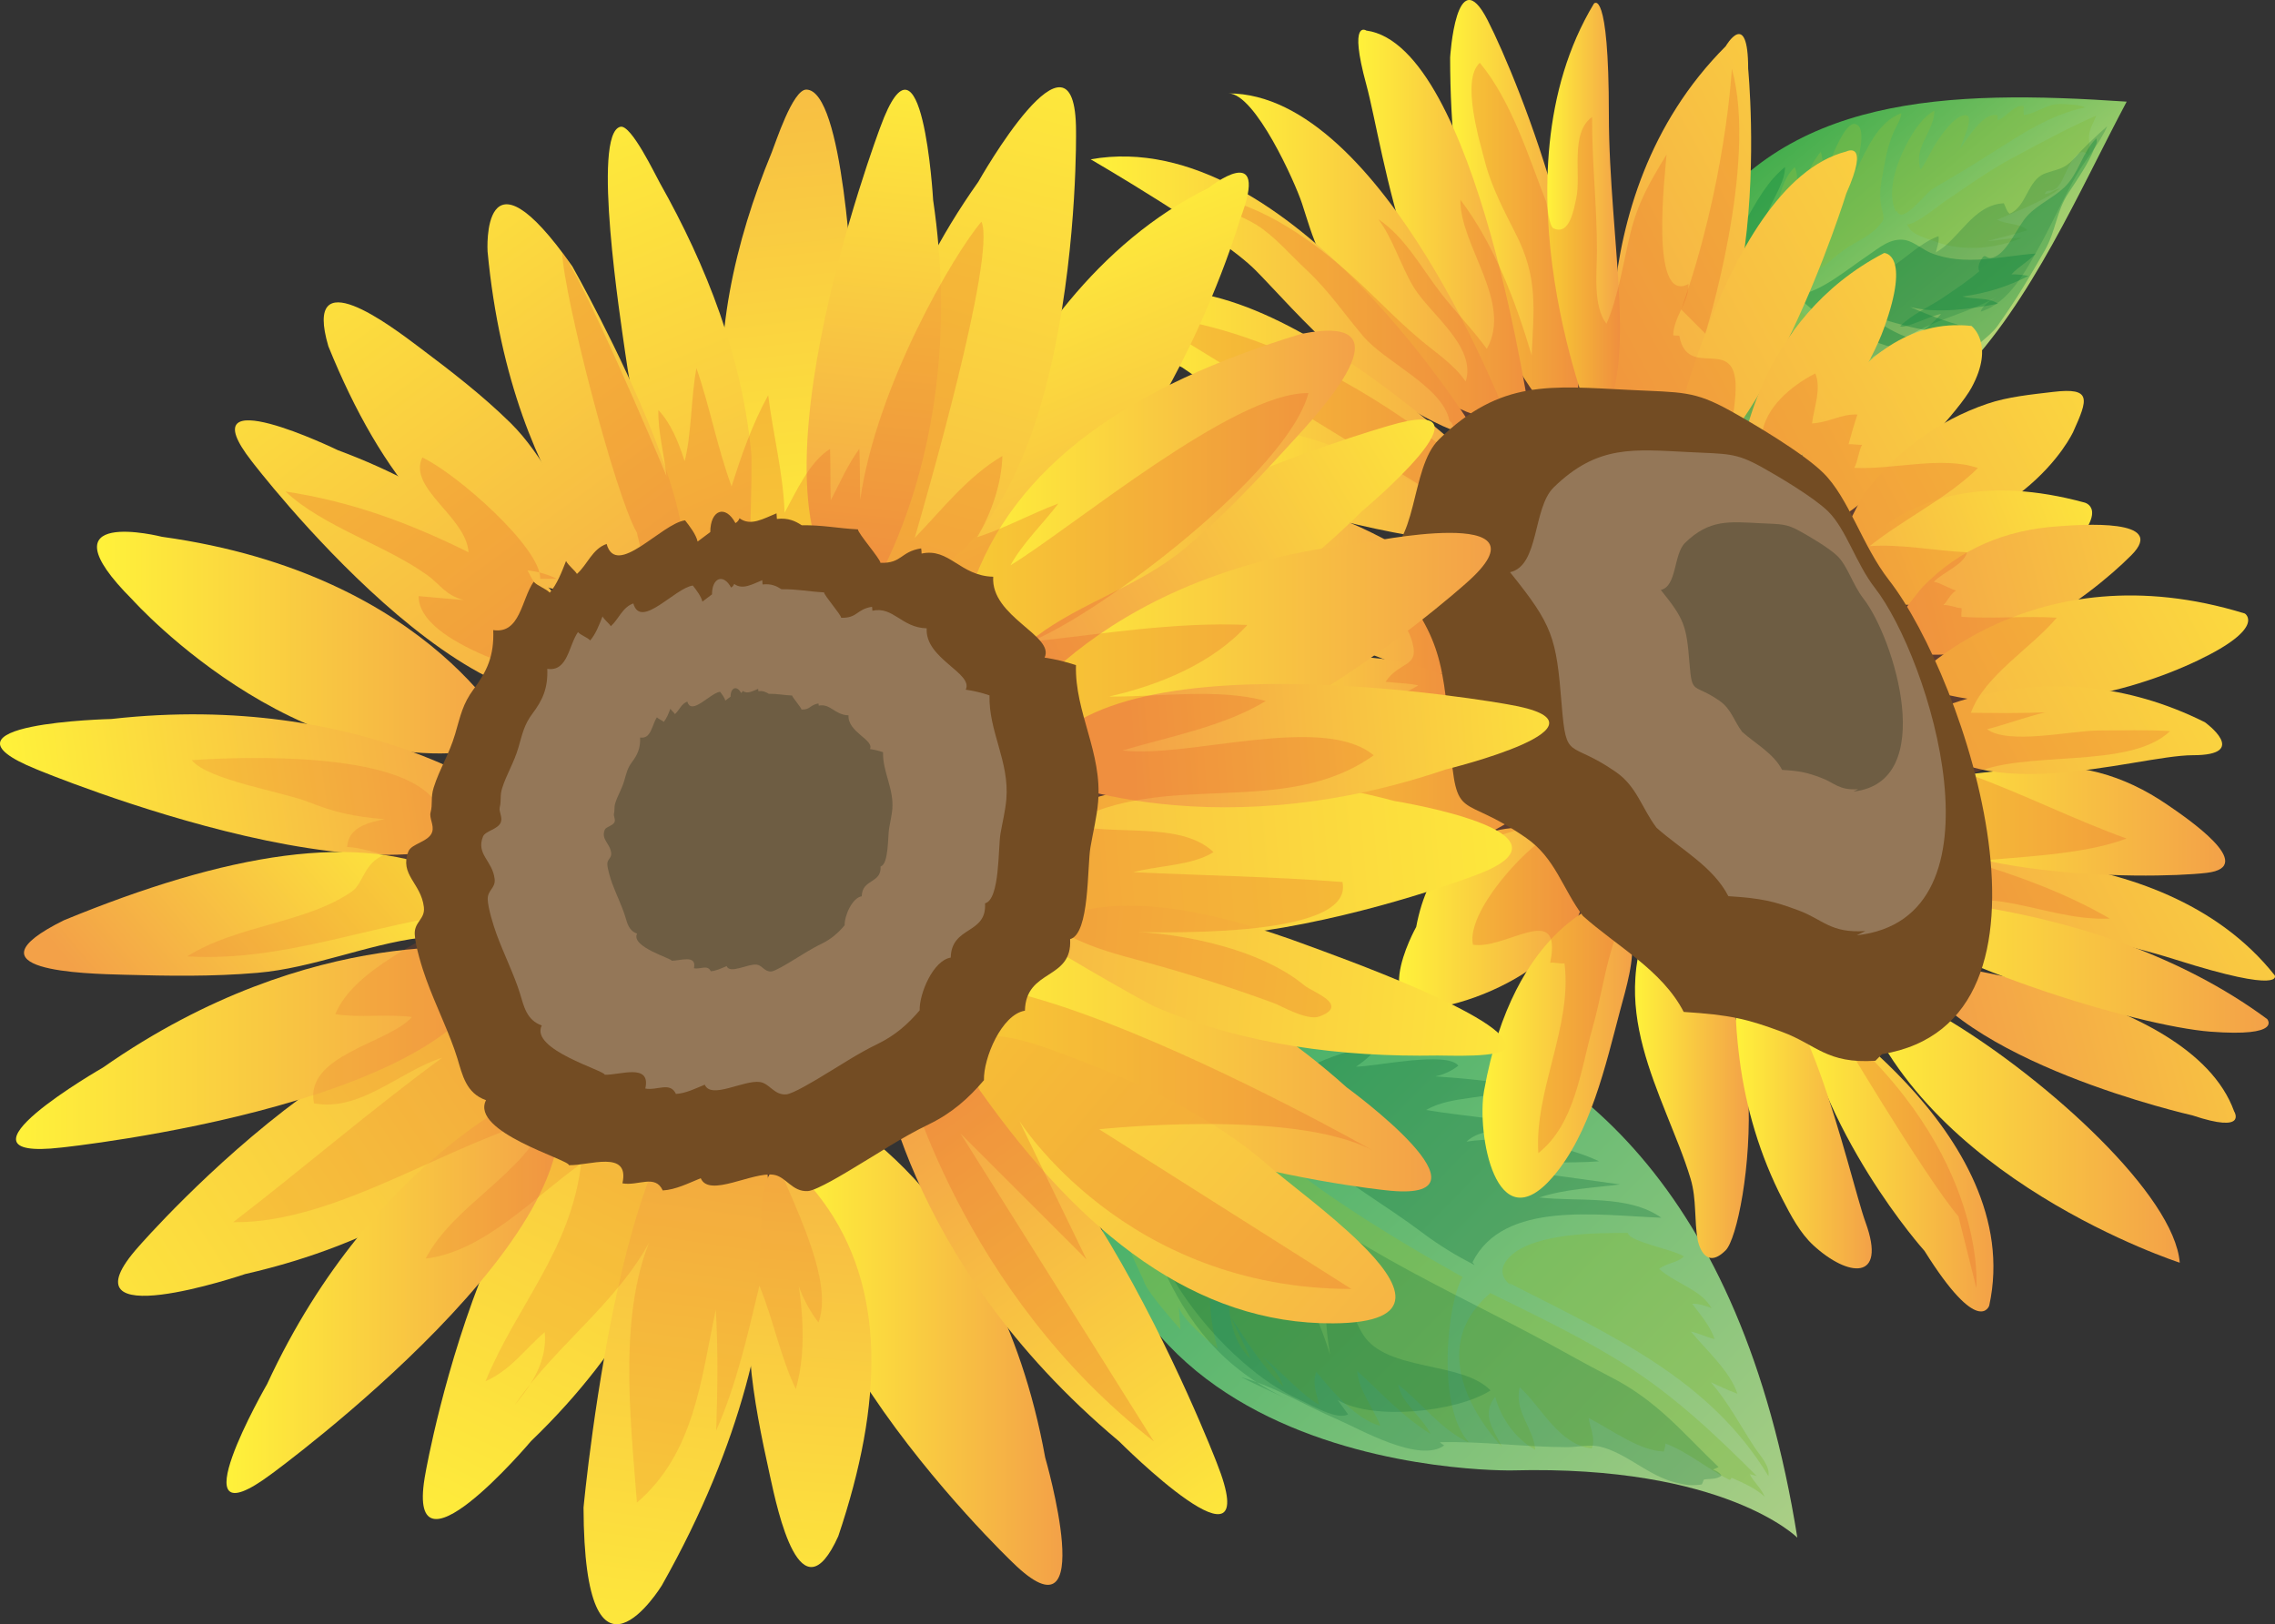 <!-- Generator: Adobe Illustrator 21.1.0, SVG Export Plug-In  -->
<svg version="1.1"
	 xmlns="http://www.w3.org/2000/svg" xmlns:xlink="http://www.w3.org/1999/xlink" xmlns:a="http://ns.adobe.com/AdobeSVGViewerExtensions/3.0/"
	 x="0px" y="0px" width="92.126px" height="65.788px" viewBox="0 0 92.126 65.788"
	 style="enable-background:new 0 0 92.126 65.788;" xml:space="preserve">
<rect x="0" y="0" width="92.126" height="65.788" fill="#333333" stroke="none"/>
<style type="text/css">
	.st0{fill:url(#SVGID_1_);}
	.st1{opacity:0.43;fill:#86BC43;}
	.st2{opacity:0.28;fill:#006536;}
	.st3{opacity:0.23;fill:#006536;}
	.st4{fill:url(#SVGID_2_);}
	.st5{opacity:0.43;fill:#148B43;}
	.st6{opacity:0.4;fill:#148B43;}
	.st7{fill:url(#SVGID_3_);}
	.st8{fill:url(#SVGID_4_);}
	.st9{fill:url(#SVGID_5_);}
	.st10{fill:url(#SVGID_6_);}
	.st11{fill:url(#SVGID_7_);}
	.st12{fill:url(#SVGID_8_);}
	.st13{fill:url(#SVGID_9_);}
	.st14{fill:url(#SVGID_10_);}
	.st15{fill:url(#SVGID_11_);}
	.st16{fill:url(#SVGID_12_);}
	.st17{fill:url(#SVGID_13_);}
	.st18{fill:url(#SVGID_14_);}
	.st19{fill:url(#SVGID_15_);}
	.st20{fill:url(#SVGID_16_);}
	.st21{fill:url(#SVGID_17_);}
	.st22{fill:url(#SVGID_18_);}
	.st23{fill:url(#SVGID_19_);}
	.st24{fill:url(#SVGID_20_);}
	.st25{fill:url(#SVGID_21_);}
	.st26{fill:url(#SVGID_22_);}
	.st27{fill:url(#SVGID_23_);}
	.st28{fill:url(#SVGID_24_);}
	.st29{fill:url(#SVGID_25_);}
	.st30{fill:url(#SVGID_26_);}
	.st31{fill:url(#SVGID_27_);}
	.st32{fill:url(#SVGID_28_);}
	.st33{fill:url(#SVGID_29_);}
	.st34{fill:url(#SVGID_30_);}
	.st35{fill:url(#SVGID_31_);}
	.st36{fill:url(#SVGID_32_);}
	.st37{opacity:0.25;fill:#E45827;}
	.st38{fill:#734C23;}
	.st39{opacity:0.24;fill:#FFFFFF;}
	.st40{opacity:0.51;fill:#4A4530;}
	.st41{fill:url(#SVGID_33_);}
	.st42{fill:url(#SVGID_34_);}
	.st43{fill:url(#SVGID_35_);}
	.st44{fill:url(#SVGID_36_);}
	.st45{fill:url(#SVGID_37_);}
	.st46{fill:url(#SVGID_38_);}
	.st47{fill:url(#SVGID_39_);}
	.st48{fill:url(#SVGID_40_);}
	.st49{fill:url(#SVGID_41_);}
	.st50{fill:url(#SVGID_42_);}
	.st51{fill:url(#SVGID_43_);}
	.st52{fill:url(#SVGID_44_);}
	.st53{fill:url(#SVGID_45_);}
	.st54{fill:url(#SVGID_46_);}
	.st55{fill:url(#SVGID_47_);}
	.st56{fill:url(#SVGID_48_);}
	.st57{fill:url(#SVGID_49_);}
	.st58{fill:url(#SVGID_50_);}
	.st59{fill:url(#SVGID_51_);}
	.st60{fill:url(#SVGID_52_);}
	.st61{fill:url(#SVGID_53_);}
	.st62{fill:url(#SVGID_54_);}
	.st63{fill:url(#SVGID_55_);}
	.st64{fill:url(#SVGID_56_);}
	.st65{fill:url(#SVGID_57_);}
	.st66{fill:url(#SVGID_58_);}
	.st67{fill:url(#SVGID_59_);}
	.st68{opacity:0.17;fill:#E45827;}
	.st69{fill:url(#SVGID_60_);}
	.st70{fill:url(#SVGID_61_);}
	.st71{fill:url(#SVGID_62_);}
	.st72{fill:url(#SVGID_63_);}
	.st73{fill:url(#SVGID_64_);}
	.st74{fill:url(#SVGID_65_);}
	.st75{fill:url(#SVGID_66_);}
	.st76{fill:url(#SVGID_67_);}
	.st77{fill:url(#SVGID_68_);}
	.st78{fill:url(#SVGID_69_);}
	.st79{fill:url(#SVGID_70_);}
	.st80{fill:url(#SVGID_71_);}
	.st81{fill:url(#SVGID_72_);}
	.st82{fill:url(#SVGID_73_);}
	.st83{fill:url(#SVGID_74_);}
	.st84{fill:url(#SVGID_75_);}
	.st85{fill:url(#SVGID_76_);}
	.st86{fill:url(#SVGID_77_);}
	.st87{fill:url(#SVGID_78_);}
	.st88{fill:url(#SVGID_79_);}
	.st89{fill:url(#SVGID_80_);}
	.st90{fill:url(#SVGID_81_);}
	.st91{fill:url(#SVGID_82_);}
	.st92{fill:url(#SVGID_83_);}
	.st93{fill:url(#SVGID_84_);}
	.st94{fill:url(#SVGID_85_);}
	.st95{fill:url(#SVGID_86_);}
	.st96{fill:url(#SVGID_87_);}
	.st97{fill:url(#SVGID_88_);}
	.st98{fill:url(#SVGID_89_);}
	.st99{fill:url(#SVGID_90_);}
	.st100{fill:url(#SVGID_91_);}
	.st101{fill:url(#SVGID_92_);}
	.st102{fill:url(#SVGID_93_);}
	.st103{fill:url(#SVGID_94_);}
	.st104{fill:url(#SVGID_95_);}
	.st105{fill:url(#SVGID_96_);}
	.st106{fill:url(#SVGID_97_);}
	.st107{fill:url(#SVGID_98_);}
	.st108{fill:url(#SVGID_99_);}
	.st109{fill:url(#SVGID_100_);}
	.st110{fill:url(#SVGID_101_);}
	.st111{fill:url(#SVGID_102_);}
	.st112{fill:url(#SVGID_103_);}
	.st113{fill:url(#SVGID_104_);}
	.st114{fill:url(#SVGID_105_);}
	.st115{fill:url(#SVGID_106_);}
	.st116{fill:url(#SVGID_107_);}
	.st117{fill:url(#SVGID_108_);}
	.st118{fill:url(#SVGID_109_);}
	.st119{fill:url(#SVGID_110_);}
	.st120{fill:url(#SVGID_111_);}
	.st121{fill:url(#SVGID_112_);}
	.st122{fill:url(#SVGID_113_);}
	.st123{fill:url(#SVGID_114_);}
	.st124{fill:url(#SVGID_115_);}
	.st125{fill:url(#SVGID_116_);}
	.st126{fill:url(#SVGID_117_);}
	.st127{fill:url(#SVGID_118_);}
</style>
<defs>
</defs>
<g>
	<g>
		
			<linearGradient id="SVGID_1_" gradientUnits="userSpaceOnUse" x1="-4103.654" y1="-1017.168" x2="-4064.157" y2="-1024.691" gradientTransform="matrix(-0.961 -0.497 -0.574 0.868 -4450.947 -1091.031)">
			<stop  offset="0" style="stop-color:#BDD48B"/>
			<stop  offset="0.59" style="stop-color:#66BA72"/>
			<stop  offset="0.929" style="stop-color:#39AC65"/>
		</linearGradient>
		<path class="st0" d="M44.597,40.963c0,0,23.616-7.344,28.186,21.318c0,0-2.939-2.952-11.545-2.724
			C61.238,59.557,40.484,59.968,44.597,40.963z"/>
		<path class="st1" d="M71.136,59.782c-1.615-1.617-3.29-3.21-5.276-4.475c-1.755-1.113-3.633-2.01-5.511-2.933
			c-2.241,1.907-1.119,4.475,0.484,6.246c-0.333-0.697-0.876-1.308-0.282-2.049c0.198,0.817,0.81,1.712,1.62,2.151
			c-0.062-0.872-0.876-1.574-0.629-2.531c0.859,0.763,1.568,2.322,2.916,2.478c0.164-0.407-0.065-0.833-0.125-1.231
			c0.903,0.444,2.014,1.32,3.047,1.353c0.01-0.122,0.073-0.196,0.056-0.326c0.963,0.362,1.709,1.047,2.617,1.48
			c0.03-0.026,0.051-0.056,0.068-0.091c0.468,0.211,0.982,0.429,1.34,0.771c-0.139-0.352-0.438-0.586-0.604-0.914"/>
		<path class="st1" d="M59.162,51.835"/>
		<path class="st1" d="M50.81,45.686c0.15,0.78-0.431,1.929-0.553,2.72c-0.279,1.848-1.19,5.136,0.385,6.64
			c-0.225-0.567-0.532-1.104-0.78-1.665c0.617,0.943,1.271,1.992,2.106,2.783c-0.13-0.445-0.508-0.864-0.845-1.216
			c0.794,0.613,1.435,1.422,2.295,1.955c-0.103-0.453-0.294-0.889-0.113-1.343c0.607,0.746,1.595,1.929,2.587,2.192
			c-0.28-0.749-0.875-1.427-0.935-2.227c0.964,0.878,1.834,1.849,2.976,2.558c-0.322-0.674-1.213-1.291-1.31-1.999
			c0.982,0.765,1.691,1.798,2.874,2.355c-1.367-1.455-0.873-5.788-0.263-6.714C59.233,51.726,51.746,47.629,50.81,45.686z"/>
		<path class="st1" d="M50.429,45.343c0,0-2.273,5.4-1.12,9.284c0,0-1.591-1.263-1.58-1.767l0.075,0.988
			c0,0-1.351-1.501-1.475-1.932c-0.122-0.427-3.252-5.846-1.375-10.646L50.429,45.343z"/>
		<path class="st1" d="M61.098,51.96c4.192,2.146,8.131,3.884,10.514,7.829c0.073-0.425-0.353-0.843-0.575-1.188
			c-0.569-0.872-1.063-1.817-1.756-2.614c0.354,0.163,0.707,0.326,1.075,0.463c-0.291-0.901-1.25-1.754-1.881-2.514
			c0.313,0.055,0.637,0.236,0.955,0.3c-0.17-0.529-0.583-0.997-0.904-1.429c0.242-0.011,0.529,0.079,0.782,0.178
			c-0.415-0.752-1.478-1.005-2.117-1.589c0.271-0.237,0.753-0.245,0.996-0.507c-0.449-0.291-2.249-0.606-2.261-0.949
			c-1.252-0.01-3.817,0.001-4.779,0.954c-0.452,0.45-0.387,0.872,0.096,1.214"/>
		<path class="st2" d="M59.629,51.126c1.254-2.524,5.119-1.894,7.646-1.804c-1.334-0.95-3.386-0.639-4.94-0.82
			c0.994-0.338,2.216-0.393,3.267-0.528c-1.539-0.21-3.086-0.45-4.639-0.596c1.216-0.395,2.536-0.24,3.795-0.341
			c-1.479-0.692-3.709-1.057-5.372-0.797c0.801-0.729,1.933-0.242,2.828-0.574c-1.428-0.38-2.994-0.456-4.464-0.708
			c1.055-0.619,2.562-0.383,3.658-0.954c-1.061-0.245-2.191-0.326-3.282-0.408c0.342-0.072,0.662-0.221,0.931-0.433
			c-0.473-0.602-3.341,0.035-4.147,0.041c0.364-0.242,0.706-0.536,0.929-0.899c-1.36,0.266-3.829,0.877-4.126,2.46
			c-0.132,0.693,0.877,1.511,1.391,1.949c1.371,1.17,3.062,2.132,4.52,3.233c0.658,0.495,1.341,0.909,2.089,1.295"/>
		<path class="st1" d="M56.714,41.583c-1.987-0.832-4.022-1.028-6.128-1.057c-1.453-0.019-3.566,0.051-4.79,0.81
			c1.308,1.316,3.886,2.065,4.821,3.586c0.37-1.523,1.289-2.473,2.978-2.777c0.092-0.017,0.283-0.156,0.236-0.147
			c0.677-0.113,1.325,0.079,2.004,0.077c0.514,0,1.308-0.217,1.664-0.451"/>
		<path class="st3" d="M69.594,59.423c-1.449-1.386-2.486-2.693-4.385-3.658c-1.07-0.547-2.094-1.142-3.151-1.702
			c-2.204-1.165-4.462-2.244-6.599-3.503c-2.468-1.452-4.72-3.351-6.61-5.378c-0.899-0.962-1.787-2.106-2.853-2.916
			c-0.044,0.126-0.194,0.235-0.235,0.369c-0.299-0.181-0.522-0.493-0.801-0.634c-0.016,1.078,0.224,2.182,0.438,3.237
			c0.405,1.988,0.788,4.059,1.616,5.939c1.064,2.417,2.512,4.27,5.127,5.498c-0.628-0.297-1.258-0.583-1.879-0.893
			c1.364,0.376,2.62,1.163,3.899,1.711c0.879,0.377,3.316,1.792,4.321,1.053c-0.039-0.034-0.15-0.094-0.174-0.131
			c1.732-0.045,3.426,0.2,5.153,0.2c0.41,0,0.92-0.117,1.319-0.024c1.07,0.247,1.952,1.179,3.07,1.456
			c0.454,0.112,0.635,0.133,1.041,0.085c0.063-0.006,0.073-0.198,0.125-0.207c0.219-0.04,0.501,0.009,0.696-0.156
			c-0.075-0.124-0.198-0.19-0.344-0.247"/>
		<path class="st3" d="M54.168,56.702c1.4,0.858,4.851,0.487,6.192-0.386c-1.162-1.198-4.201-0.746-5.162-2.258
			c-0.485-0.766-0.675-1.894-1.118-2.732c-0.572,0.917-0.384,2.536-0.22,3.539c-0.552-1.789-1.455-3.456-2.389-5.103
			c-0.446,0.48-0.698,1.197-0.969,1.786c-0.702-1.9-2.317-3.657-3.453-5.369c0.052,0.602,0.195,1.177,0.122,1.788
			c-0.071-0.662-0.181-1.338-0.419-1.967c-0.466,0.575-0.337,1.344-0.271,1.993c0.156,1.478,0.445,2.918,1.272,4.206
			c0.702,1.078,1.582,2.108,2.577,2.972c0.732,0.636,1.448,1.143,2.369,1.56c0.434,0.193,1.451,0.804,1.891,0.556"/>
	</g>
	<g>
		
			<linearGradient id="SVGID_2_" gradientUnits="userSpaceOnUse" x1="-4854.085" y1="-1142.257" x2="-4847.273" y2="-1160.641" gradientTransform="matrix(0.386 -0.766 0.893 0.45 2977.521 -3185.926)">
			<stop  offset="0" style="stop-color:#F1E98B"/>
			<stop  offset="0.103" style="stop-color:#DCE283"/>
			<stop  offset="0.675" style="stop-color:#6ABB5B"/>
			<stop  offset="0.929" style="stop-color:#3DAB4B"/>
		</linearGradient>
		<path class="st4" d="M66.426,17.213c-1.227-0.515,1.759-7.056,2.067-7.544c3.655-5.846,10.414-6.041,17.627-5.552
			C82.294,11.306,78.38,22.222,66.426,17.213z"/>
		<path class="st1" d="M67.37,16.253c0.951-2.143,3.271-2.529,4.953-3.979c0.726,0.308,1.372,1.095,2.117,1.497
			c1.143,0.614,2.497,1.27,3.772,1.467c-0.96,0.371-1.629,0.316-2.137-0.148c-0.436-0.4-1.195-0.081-1.759-0.168
			c0.578,0.485,1.467,0.527,2.125,0.916c-1.257,0.326-2.792,0.08-4.103-0.237c0.286,0.136,2.011,0.796,1.832,1.123
			c-0.129,0.24-1.496,0.293-1.755,0.31c-0.662,0.043-1.272-0.036-1.934-0.212c0.366,0.365,0.861,0.566,1.247,0.887
			c-0.255,0.721-2.085-0.057-2.602-0.36c0.271,0.13,0.519,0.261,0.71,0.476c-0.456,0.092-3.249-0.522-2.457-1.424"/>
		<path class="st5" d="M72.711,11.844c0.558,0.872,2.255,1.656,3.25,2.011c0.988,0.353,2.272,0.67,3.176,0.393
			c-1.28-0.372-2.323-0.562-3.419-1.469c1.44,0.416,2.801,0.908,4.213,0.532c-0.854-0.175-1.763-0.516-2.575-0.875
			c1.141,0.285,2.495,0.066,3.554-0.135c-0.376-0.266-0.989-0.164-1.446-0.291c0.996-0.134,1.831-0.401,2.681-0.833
			c-0.216-0.044-0.474-0.069-0.693-0.064c0.287-0.315,0.693-0.522,0.984-0.843c-1.366,0.095-2.868,0.535-4.255-0.029
			c-0.316-0.128-0.693-0.456-1.022-0.516c-0.616-0.109-1.079,0.332-1.552,0.646c-0.867,0.58-1.753,1.371-2.792,1.596"/>
		<path class="st1" d="M77.219,9.088c0.33,0.033,1.261-0.747,1.551-0.942c0.884-0.59,1.707-1.201,2.656-1.71
			C82.563,5.821,83.7,5.205,84.89,4.68c-0.108,0.286-0.271,0.506-0.297,0.827c-0.021,0.248,0.1,0.532-0.046,0.758
			c-0.496-0.504-0.954,0.979-1.133,1.195c-0.133,0.162-0.078,0.141-0.246,0.226c-0.147,0.079-0.311-0.026-0.365,0.174
			c0.246-0.004,0.376-0.202,0.615-0.221c-0.677,0.515-1.724,0.904-2.545,1.261c0.383,0.203,0.917,0.128,1.225,0.425
			c-0.527,0.172-1.08,0.289-1.617,0.439c0.461-0.026,0.927-0.133,1.387-0.128c-0.999,0.422-2.345,0.58-3.481,0.153
			c-0.313-0.115-0.965-0.28-1.099-0.597"/>
		<path class="st1" d="M76.778,8.584c-0.444-0.881,0.136-2.24,0.545-2.96c0.241-0.42,0.56-0.894,1.011-1.145
			c-0.006,0.864-0.862,1.455-0.563,2.393c0.254-0.334,0.407-0.74,0.641-1.091c0.193-0.298,0.71-1.07,1.151-1.118
			c0.461-0.047-0.145,1.152-0.193,1.366c0.258-0.327,0.932-1.527,1.523-1.358c-0.012,0.06,0.018,0.155,0.007,0.203
			c0.326-0.112,0.682-0.664,1.06-0.577c-0.018,0.119-0.019,0.247-0.005,0.366c0.607-0.091,0.945-0.508,1.612-0.448
			c0.28,0.028,0.606,0.006,0.87,0.135c-1.398,0.289-2.607,1.098-3.732,1.814c-0.817,0.522-1.635,1.011-2.474,1.501
			C78,7.799,77.011,9.156,76.806,8.527"/>
		<path class="st1" d="M72.469,11.756c0.373-0.399,0.955-0.651,1.396-0.99c0.282-0.215,0.54-0.454,0.831-0.658
			c0.462-0.33,1.055-0.547,1.404-0.98c0.176-0.215,0.22-0.232,0.126-0.584c-0.195-0.721-0.013-1.298,0.107-1.988
			c0.072-0.426,0.181-0.797,0.345-1.196c0.095-0.23,0.313-0.535,0.315-0.774c-0.982,0.347-1.437,1.564-1.856,2.368
			c0.028-0.299,0.541-1.823-0.018-1.932c-0.502-0.1-1.227,2.091-1.325,2.391c0-0.4,0.07-0.869-0.06-1.264
			c-0.444,0.511-0.748,1.315-0.9,1.969c-0.103-0.417,0.027-0.955-0.156-1.348c-0.685,0.634-0.782,2.057-0.854,2.953
			c-0.029,0.349-0.111,0.827,0.089,1.173c0.092,0.154,0.263,0.321,0.358,0.469c0.1,0.147,0.152,0.32,0.296,0.438"/>
		<path class="st5" d="M66.57,16.379c0.808-1.589,2.055-2.814,3.62-3.793c0.42-0.261,0.92-0.793,1.439-0.872
			c-0.224-1.039-0.439-2.046-0.083-3.024c0.204-0.563,0.755-1.333,0.738-1.929c-0.352,0.298-0.624,0.609-0.883,0.991
			c-0.313,0.468-0.59,0.96-0.845,1.457C70.45,9.41,70.35,9.704,70.195,9.855c0.13-0.74,0.449-1.41,0.613-2.135
			c-0.415,0.057-0.688,0.807-0.841,1.096c-0.409,0.786-0.732,1.611-1.122,2.405c-0.063-0.178,0.451-1.955,0.499-2.131
			c-0.451,0.94-1.867,2.646-1.856,4.404c0-0.099-0.068-0.18-0.095-0.265c-0.268,0.364-0.253,0.877-0.416,1.289
			c-0.153,0.377-0.396,0.689-0.443,1.103c-0.035,0.308-0.009,0.498,0.102,0.792"/>
		<path class="st3" d="M73.804,18.056c-1.491,0.1-2.922,0.622-4.481,0.086c-0.662-0.225-1.705-0.616-2.126-1.198
			c0.275-0.052,0.612,0.019,0.9-0.011c0.684-0.071,1.347-0.264,1.878-0.629c0.884-0.608,1.333-1.451,1.992-2.226
			c0.789-0.927,1.96-1.69,3.025-2.345c0.494-0.304,1.024-0.563,1.519-0.862c0.665-0.399,1.235-1.027,1.987-1.305
			c0.046,0.226-0.066,0.444-0.108,0.659c0.948-0.517,1.496-1.932,2.754-1.991c0.078,0.146,0.101,0.305,0.234,0.423
			c0.699-0.287,0.72-1.375,1.44-1.633c0.476-0.173,0.768-0.161,1.146-0.578c0.442-0.494,0.877-0.9,1.366-1.334
			c-0.294,0.695-0.864,1.319-1.24,1.977c-0.54,0.943-0.972,1.939-1.501,2.888c-0.518,0.924-1.215,2.292-2.381,2.646
			c0.06-0.235,0.392-0.456,0.623-0.591c-0.957,0.56-2.124,0.824-3.116,1.336c-0.692,0.358-1.355,0.76-2.003,1.171
			c-0.361,0.226-0.9,0.467-1.153,0.807c0.414,0.318,1.595-0.113,1.978-0.201c0.352-0.079,1.005-0.359,1.402-0.175
			c-0.158,0.54-1.162,1.002-1.614,1.31c-0.715,0.489-1.457,0.951-2.175,1.428c-0.179,0.114-0.348,0.291-0.554,0.353"/>
		<path class="st6" d="M79.565,14.525c-0.507,0.476-1.148,0.849-1.705,1.274c-0.399,0.3-0.839,0.542-1.336,0.702
			c-0.862,0.274-1.72,0.425-2.677,0.335c0.932-0.592,1.634-1.499,2.445-2.214c0.734-0.642,1.673-1.179,2.312-1.902
			c-0.318,0.018-1.506,0.631-1.656,0.493c0.461-0.476,1.204-0.797,1.763-1.175c0.491-0.333,0.994-0.668,1.437-1.052
			c-0.057-0.139-0.026-0.269,0.041-0.4c0.22-0.425,0.202-0.075,0.477-0.143c0.617-0.15,1.001-1.257,1.457-1.732
			c0.426-0.442,1.028-0.7,1.473-1.124c0.592-0.563,0.725-1.432,1.296-1.982c0.051,0.179-0.024,0.262-0.095,0.437
			c-0.248,0.614-0.661,1.203-1.023,1.755c-0.521,0.789-0.506,1.528-0.972,2.349c-0.618,1.075-1.068,1.859-1.907,3.048
			c-0.339,0.476-1.033,0.868-1.362,1.317"/>
	</g>
	<g>
		<linearGradient id="SVGID_3_" gradientUnits="userSpaceOnUse" x1="88.272" y1="-1.286" x2="59.163" y2="14.4">
			<stop  offset="0" style="stop-color:#FFF23A"/>
			<stop  offset="1" style="stop-color:#F3A148"/>
		</linearGradient>
		<path class="st7" d="M65.516,17.519c0,0-1.879-9.399,4.366-15.646c0,0,0.91-1.577,0.91,0.91
			C70.792,2.783,72.185,17.124,65.516,17.519z"/>
		<linearGradient id="SVGID_4_" gradientUnits="userSpaceOnUse" x1="58.724" y1="8.684" x2="63.992" y2="8.684">
			<stop  offset="0" style="stop-color:#FFF23A"/>
			<stop  offset="1" style="stop-color:#F3A148"/>
		</linearGradient>
		<path class="st8" d="M63.454,17.369c0,0-4.731-3.394-4.731-15.039c0,0,0.243-4.003,1.516-1.516
			C61.514,3.3,65.406,12.991,63.454,17.369z"/>
		<linearGradient id="SVGID_5_" gradientUnits="userSpaceOnUse" x1="62.658" y1="8.741" x2="65.599" y2="8.741">
			<stop  offset="0" style="stop-color:#FFF23A"/>
			<stop  offset="1" style="stop-color:#F3A148"/>
		</linearGradient>
		<path class="st9" d="M64.545,17.369c0,0-4.247-10.186,0-17.222c0,0,0.606-0.727,0.606,4.489
			C65.151,9.85,66.486,15.43,64.545,17.369z"/>
		<linearGradient id="SVGID_6_" gradientUnits="userSpaceOnUse" x1="103.84" y1="26.956" x2="74.723" y2="42.647">
			<stop  offset="0" style="stop-color:#FFF23A"/>
			<stop  offset="1" style="stop-color:#F3A148"/>
		</linearGradient>
		<path class="st10" d="M77.419,34.844c0,0,9.978-1.288,14.696,4.66c0,0,0.437,0.776-4.013-0.635
			C83.653,37.458,78.489,37.221,77.419,34.844z"/>
		<linearGradient id="SVGID_7_" gradientUnits="userSpaceOnUse" x1="75.138" y1="45.394" x2="88.269" y2="45.394">
			<stop  offset="0" style="stop-color:#FFF23A"/>
			<stop  offset="1" style="stop-color:#F3A148"/>
		</linearGradient>
		<path class="st11" d="M88.269,51.143c0,0-10.508-3.388-13.098-11.184c0,0-0.652-1.304,3.807,1.405
			C82.944,43.77,88.053,48.406,88.269,51.143z"/>
		<linearGradient id="SVGID_8_" gradientUnits="userSpaceOnUse" x1="46.608" y1="24.919" x2="59.154" y2="24.919">
			<stop  offset="0" style="stop-color:#FFF23A"/>
			<stop  offset="1" style="stop-color:#F3A148"/>
		</linearGradient>
		<path class="st12" d="M58.724,25.618c0,0-4.002-5.823-11.038-1.455c0,0-2.789,1.697,0.607,1.697c3.024,0,5.062-0.302,7.929,0.917
			C57.558,27.347,60.188,27.963,58.724,25.618z"/>
		<linearGradient id="SVGID_9_" gradientUnits="userSpaceOnUse" x1="46.716" y1="29.851" x2="59.329" y2="29.851">
			<stop  offset="0" style="stop-color:#FFF23A"/>
			<stop  offset="1" style="stop-color:#F3A148"/>
		</linearGradient>
		<path class="st13" d="M59.329,27.717c0,0-7.521-4.125-11.764,3.517c0,0-2.669,2.911,1.456,1.456
			C49.021,32.69,59.329,30.992,59.329,27.717z"/>
		<linearGradient id="SVGID_10_" gradientUnits="userSpaceOnUse" x1="92.184" y1="1.657" x2="57.808" y2="20.183">
			<stop  offset="0" style="stop-color:#FFF23A"/>
			<stop  offset="1" style="stop-color:#F3A148"/>
		</linearGradient>
		<path class="st14" d="M67.162,20.124c0,0,2.389-12.653,7.605-13.988c0,0,0.969-0.485,0,1.698
			C74.767,7.835,71.407,18.695,67.162,20.124z"/>
		<linearGradient id="SVGID_11_" gradientUnits="userSpaceOnUse" x1="105.049" y1="36.81" x2="79.434" y2="43.298">
			<stop  offset="0" style="stop-color:#FFF23A"/>
			<stop  offset="1" style="stop-color:#F3A148"/>
		</linearGradient>
		<path class="st15" d="M77.315,38.922c0,0,11.326,1.028,13.156,6.091c0,0,0.575,0.92-1.69,0.164
			C88.781,45.176,79.147,43.01,77.315,38.922z"/>
		<linearGradient id="SVGID_12_" gradientUnits="userSpaceOnUse" x1="91.089" y1="5.6" x2="61.981" y2="21.286">
			<stop  offset="0" style="stop-color:#FFF23A"/>
			<stop  offset="1" style="stop-color:#F3A148"/>
		</linearGradient>
		<path class="st16" d="M70.495,18.54c0,0,0.615-5.597,5.802-8.292c0,0,1.094,0,0,3.031C75.207,16.311,70.999,21.62,70.495,18.54z"
			/>
		<linearGradient id="SVGID_13_" gradientUnits="userSpaceOnUse" x1="55.004" y1="9.467" x2="61.998" y2="9.467">
			<stop  offset="0" style="stop-color:#FFF23A"/>
			<stop  offset="1" style="stop-color:#F3A148"/>
		</linearGradient>
		<path class="st17" d="M61.998,17.171c0,0-2.184-15.328-6.671-15.934c0,0-0.727-0.484,0,2.184
			c0.727,2.668,1.698,11.038,6.671,14.311"/>
		<linearGradient id="SVGID_14_" gradientUnits="userSpaceOnUse" x1="49.747" y1="10.404" x2="61.068" y2="10.404">
			<stop  offset="0" style="stop-color:#FFF23A"/>
			<stop  offset="1" style="stop-color:#F3A148"/>
		</linearGradient>
		<path class="st18" d="M61.068,17.023c0,0-5.013-13.24-11.321-13.24c1.084,0,2.702,3.618,2.975,4.45
			c0.29,0.873,0.477,1.646,0.968,2.445C55.375,13.433,57.96,17.023,61.068,17.023z"/>
		<linearGradient id="SVGID_15_" gradientUnits="userSpaceOnUse" x1="44.169" y1="12.068" x2="59.935" y2="12.068">
			<stop  offset="0" style="stop-color:#FFF23A"/>
			<stop  offset="1" style="stop-color:#F3A148"/>
		</linearGradient>
		<path class="st19" d="M59.935,17.8c0,0-7.64-12.803-15.767-11.347c0,0,5.217,3.031,6.668,4.486
			C52.295,12.396,55.827,16.724,59.935,17.8z"/>
		<linearGradient id="SVGID_16_" gradientUnits="userSpaceOnUse" x1="45.077" y1="16.093" x2="61.514" y2="16.093">
			<stop  offset="0" style="stop-color:#FFF23A"/>
			<stop  offset="1" style="stop-color:#F3A148"/>
		</linearGradient>
		<path class="st20" d="M61.514,20.4c0,0-10.677-11.035-16.254-8.126c0,0-1.211,0.727,2.609,2.607
			C47.868,14.881,55.691,20.4,61.514,20.4z"/>
		<linearGradient id="SVGID_17_" gradientUnits="userSpaceOnUse" x1="72.707" y1="46.631" x2="80.723" y2="46.631">
			<stop  offset="0" style="stop-color:#FFF23A"/>
			<stop  offset="1" style="stop-color:#F3A148"/>
		</linearGradient>
		<path class="st21" d="M72.707,40.144c0,0,9.386,5.727,7.846,12.74c0,0-0.422,1.297-2.621-2.219
			C77.931,50.665,73.636,45.891,72.707,40.144z"/>
		<linearGradient id="SVGID_18_" gradientUnits="userSpaceOnUse" x1="47.614" y1="19.69" x2="61.27" y2="19.69">
			<stop  offset="0" style="stop-color:#FFF23A"/>
			<stop  offset="1" style="stop-color:#F3A148"/>
		</linearGradient>
		<path class="st22" d="M61.27,22.098c0,0-8.246-6.306-13.219-4.486c0,0-1.942,0.968,2.363,2.364
			C54.722,21.371,58.479,22.098,61.27,22.098z"/>
		<linearGradient id="SVGID_19_" gradientUnits="userSpaceOnUse" x1="44.169" y1="21.881" x2="58.845" y2="21.881">
			<stop  offset="0" style="stop-color:#FFF23A"/>
			<stop  offset="1" style="stop-color:#F3A148"/>
		</linearGradient>
		<path class="st23" d="M58.845,23.675c0,0-7.762-6.671-14.677-1.819C44.168,21.856,55.254,21.778,58.845,23.675z"/>
		<linearGradient id="SVGID_20_" gradientUnits="userSpaceOnUse" x1="92.649" y1="8.266" x2="63.538" y2="23.954">
			<stop  offset="0" style="stop-color:#FFF23A"/>
			<stop  offset="1" style="stop-color:#F3A148"/>
		</linearGradient>
		<path class="st24" d="M72.393,19.88c0,0,2.343-7.244,7.44-6.678c0,0,0.971,0.729,0,2.506C78.862,17.485,71.423,24.94,72.393,19.88
			z"/>
		<linearGradient id="SVGID_21_" gradientUnits="userSpaceOnUse" x1="95.053" y1="10.659" x2="65.941" y2="26.347">
			<stop  offset="0" style="stop-color:#FFF23A"/>
			<stop  offset="1" style="stop-color:#F3A148"/>
		</linearGradient>
		<path class="st25" d="M74.204,22.366c0.079-0.001,1.151-2.181,1.28-2.356c1.261-1.696,2.984-2.969,4.984-3.654
			c0.845-0.288,1.799-0.378,2.677-0.483c1.573-0.187,1.409,0.289,0.81,1.617C83.951,17.492,81.842,22.177,74.204,22.366z"/>
		<linearGradient id="SVGID_22_" gradientUnits="userSpaceOnUse" x1="87.686" y1="18.92" x2="70.904" y2="25.44">
			<stop  offset="0" style="stop-color:#FFF23A"/>
			<stop  offset="1" style="stop-color:#F3A148"/>
		</linearGradient>
		<path class="st26" d="M74.042,24.009c0,0,2.367-5.836,10.371-3.654c0,0,1.05,0.244-0.727,2.022
			C83.686,22.377,79.521,25.722,74.042,24.009z"/>
		<linearGradient id="SVGID_23_" gradientUnits="userSpaceOnUse" x1="99.697" y1="19.167" x2="75.443" y2="25.311">
			<stop  offset="0" style="stop-color:#FFF23A"/>
			<stop  offset="1" style="stop-color:#F3A148"/>
		</linearGradient>
		<path class="st27" d="M76.22,26.049c-0.099-0.094,1.529-2.168,1.646-2.287c1.514-1.542,3.339-2.298,5.476-2.445
			c0.912-0.066,4.477-0.336,2.964,1.174C84.641,24.161,79.97,27.813,76.22,26.049z"/>
		<linearGradient id="SVGID_24_" gradientUnits="userSpaceOnUse" x1="75.246" y1="33.253" x2="90.11" y2="33.253">
			<stop  offset="0" style="stop-color:#FFF23A"/>
			<stop  offset="1" style="stop-color:#F3A148"/>
		</linearGradient>
		<path class="st28" d="M75.246,31.965c-0.021-0.133,6.537-0.832,6.701-0.855c2.147-0.271,4.046,0.271,5.813,1.48
			c0.754,0.516,3.721,2.517,1.596,2.764C87.015,35.627,77.093,35.675,75.246,31.965z"/>
		<linearGradient id="SVGID_25_" gradientUnits="userSpaceOnUse" x1="99.181" y1="18.32" x2="70.07" y2="34.009">
			<stop  offset="0" style="stop-color:#FFF23A"/>
			<stop  offset="1" style="stop-color:#F3A148"/>
		</linearGradient>
		<path class="st29" d="M77.32,27.679c0,0,4.933-5.499,13.585-2.829c0,0,0.888,0.566-1.9,1.899S81.523,29.296,77.32,27.679z"/>
		<linearGradient id="SVGID_26_" gradientUnits="userSpaceOnUse" x1="74.855" y1="39.058" x2="91.868" y2="39.058">
			<stop  offset="0" style="stop-color:#FFF23A"/>
			<stop  offset="1" style="stop-color:#F3A148"/>
		</linearGradient>
		<path class="st30" d="M74.855,36.289c0,0,9.816-0.286,16.953,4.986c0,0,0.648,0.737-2.299,0.511
			C86.566,41.56,78.227,39.066,74.855,36.289z"/>
		<linearGradient id="SVGID_27_" gradientUnits="userSpaceOnUse" x1="49.445" y1="32.657" x2="63.206" y2="32.657">
			<stop  offset="0" style="stop-color:#FFF23A"/>
			<stop  offset="1" style="stop-color:#F3A148"/>
		</linearGradient>
		<path class="st31" d="M61.998,29.133c0,0-8.774,0.566-12.088,5.338c0,0-2.508,2.183,4.123,1.618
			C54.033,36.088,67.174,32.612,61.998,29.133z"/>
		<linearGradient id="SVGID_28_" gradientUnits="userSpaceOnUse" x1="56.653" y1="37.172" x2="64.152" y2="37.172">
			<stop  offset="0" style="stop-color:#FFF23A"/>
			<stop  offset="1" style="stop-color:#F3A148"/>
		</linearGradient>
		<path class="st32" d="M62.928,33.662c0,0-4.608-1.292-5.579,3.882c0,0-2.266,4.045,1.374,3.154
			C62.362,39.807,66.165,36.573,62.928,33.662z"/>
		<linearGradient id="SVGID_29_" gradientUnits="userSpaceOnUse" x1="60.034" y1="42.495" x2="66.102" y2="42.495">
			<stop  offset="0" style="stop-color:#FFF23A"/>
			<stop  offset="1" style="stop-color:#F3A148"/>
		</linearGradient>
		<path class="st33" d="M65.112,36.49c-0.003,0.004-3.801,0.895-5.014,7.685c-0.307,1.715,0.47,6.178,2.781,3.497
			c1.528-1.769,2.14-4.531,2.723-6.727c0.253-0.952,0.603-2.052,0.471-3.051C66.031,37.573,65.676,36.36,65.112,36.49z"/>
		<linearGradient id="SVGID_30_" gradientUnits="userSpaceOnUse" x1="66.209" y1="44.449" x2="70.818" y2="44.449">
			<stop  offset="0" style="stop-color:#FFF23A"/>
			<stop  offset="1" style="stop-color:#F3A148"/>
		</linearGradient>
		<path class="st34" d="M66.971,37.948c-0.631-0.096-0.721,1.303-0.746,1.653c-0.133,1.933,0.55,3.755,1.253,5.515
			c0.343,0.87,0.713,1.732,0.982,2.627c0.253,0.847,0.139,1.677,0.291,2.495c0,0,0.243,1.293,1.131,0.403
			C70.772,49.754,72.389,38.755,66.971,37.948z"/>
		<linearGradient id="SVGID_31_" gradientUnits="userSpaceOnUse" x1="70.283" y1="45.442" x2="75.796" y2="45.442">
			<stop  offset="0" style="stop-color:#FFF23A"/>
			<stop  offset="1" style="stop-color:#F3A148"/>
		</linearGradient>
		<path class="st35" d="M70.529,39.647c-0.466,0.271-0.136,2.855-0.086,3.251c0.249,1.966,0.834,3.925,1.744,5.687
			c0.333,0.647,0.704,1.356,1.247,1.856c1.4,1.288,2.986,1.471,2.111-0.932C74.895,47.731,72.874,38.271,70.529,39.647z"/>
		<linearGradient id="SVGID_32_" gradientUnits="userSpaceOnUse" x1="99.436" y1="21.281" x2="71.064" y2="36.571">
			<stop  offset="0" style="stop-color:#FFF23A"/>
			<stop  offset="1" style="stop-color:#F3A148"/>
		</linearGradient>
		<path class="st36" d="M77.315,29.253c0,0,5.422-3.275,11.972,0c0,0,1.859,1.336-0.487,1.336
			C86.458,30.589,79.6,32.994,77.315,29.253"/>
		<path class="st37" d="M58.693,17.034c-0.275-1.375-2.604-2.362-3.498-3.424c-0.768-0.91-1.4-1.848-2.275-2.665
			c-0.664-0.616-1.291-1.369-2.037-1.837c-0.6-0.377-1.411-0.575-1.861-1.141c2.097,0.288,4.276,1.881,5.8,3.275
			c0.904,0.827,1.752,1.726,2.688,2.513c0.645,0.544,1.351,0.99,1.843,1.697c0.446-1.423-1.446-2.727-2.111-3.828
			c-0.515-0.855-0.838-1.961-1.425-2.743c1.088,0.727,1.746,1.98,2.531,2.991c0.596,0.765,1.315,1.503,1.86,2.259
			c1.064-1.895-1.093-4.175-1.069-6.04c1.388,1.834,2.243,4.147,2.885,6.295c0.094-1.878,0.254-3.152-0.628-4.884
			c-0.467-0.923-1.002-1.932-1.26-2.939c-0.205-0.804-0.989-3.329-0.21-4.018c1.297,1.555,2.022,3.945,2.68,5.61
			c0.055,0.142,0.112,1.01,0.31,1.098c0.648,0.29,0.814-0.77,0.914-1.22c0.208-0.945-0.265-2.651,0.642-3.293
			c-0.011,1.805,0.2,3.626,0.196,5.43c-0.002,0.866-0.166,2.248,0.386,2.944c0.479-1.094,0.686-2.513,0.974-3.688
			c0.308-1.246,0.786-2.065,1.457-3.162c-0.041,0.659-0.714,6.097,0.892,5.238c0.012,0.743-0.614,1.353-0.619,2.08
			c0.088,0.021,0.163,0.001,0.245,0.021c0.336,1.823,2.287-0.067,2.282,2.091c-0.001,0.779-0.215,1.476-0.186,2.271
			c0.057,1.649,0.498,2.267-1.331,2.238c-1.288-0.02-2.382-0.703-3.608-1.013c-1.398-0.356-2.836-0.122-4.205-0.435
			c-0.764-0.176-1.916-0.933-2.172-1.63"/>
		<path class="st37" d="M57.092,24.761c-0.897-1.392-3.664-1.555-5.19-1.304c1.466,0.339,4.627,0.659,5.228,2.36
			c0.448,1.271-0.418,0.898-1.022,1.798c0.447,0.053,0.907,0.051,1.329,0.146c-1.205,0.71-4.53,1.957-4.925,3.504
			c1.909,0.275,4.276-1.865,6.289-2.163c1.198-0.18,4.941-0.192,5.51-1.488c1.148-2.621-5.946-3.391-7.459-3.336"/>
		<path class="st37" d="M62.768,33.816c-1.046,0.563-3.391,3.123-3.122,4.448c1.336,0.218,3.648-1.814,3.129,0.731
			c0.178-0.023,0.408,0.047,0.58,0.026c0.322,2.557-1.227,5.142-1.06,7.685c1.486-1.177,1.711-3.365,2.195-5.074
			c0.35-1.229,0.507-2.482,0.935-3.694c0.176-0.489,0.633-1.095,0.734-1.547c0.324-1.438-0.105-2.401-1.461-2.694
			c-0.601-0.131-3.484-0.354-2.292,0.845"/>
		<path class="st37" d="M71.34,17.638c0.139-1.143,1.202-2.016,2.171-2.513c0.251,0.623-0.045,1.347-0.133,2.024
			c0.639-0.023,1.238-0.401,1.836-0.359c-0.129,0.392-0.252,0.813-0.356,1.202c0.172-0.011,0.37,0.034,0.547,0.026
			c-0.129,0.192-0.184,0.731-0.321,0.931c1.561,0.085,3.564-0.495,5.013,0.008c-1.248,1.227-3.008,2.064-4.385,3.163
			c1.332-0.091,2.624,0.195,3.947,0.249c-0.152,0.517-0.935,0.781-1.349,1.193c0.227,0.027,0.719,0.322,0.901,0.356
			c-0.252,0.153-0.352,0.451-0.518,0.589c0.253-0.02,0.518,0.124,0.738,0.124c0.018,0.126-0.022,0.23,0,0.354
			c1.276,0.084,2.576-0.043,3.855,0.034c-0.961,1.176-2.94,2.346-3.473,3.85c0.997,0.015,2.006,0.023,3.003-0.016
			c-0.789,0.19-1.559,0.477-2.348,0.685c0.873,0.64,3.39,0.055,4.519,0.05c0.957-0.004,1.94-0.033,2.891,0.024
			c-1.67,1.602-5.986,0.714-8.077,1.772c2.13,0.774,4.17,1.805,6.313,2.58c-1.77,0.67-4.372,0.735-6.31,0.933
			c1.917,0.568,3.898,1.298,5.63,2.309c-1.522,0.066-2.909-0.463-4.329-0.679c-0.985-0.151-2.484-0.038-3.328-0.691
			c-0.777-0.6-1.067-2.016-1.506-2.85c-0.579-1.103-1.246-2.244-1.916-3.29c-1.094-1.706-2.71-2.996-3.771-4.714
			c-0.808-1.308-0.903-1.737-0.367-2.989c0.677-1.579,1.122-2.546,1.122-4.234"/>
		<path class="st37" d="M74.238,41.424c0,0,3.666,6.19,5.07,7.847l0.725,2.896C80.033,52.167,80.516,46.736,74.238,41.424z"/>
		<path class="st37" d="M70.131,2.783c0,0-0.238,4.649-2.052,9.752l0.978,0.977C69.057,13.512,71.207,6.639,70.131,2.783z"/>
		<path class="st37" d="M46.348,12.81c0,0,6.184-0.055,14.126,7.002l-1.03,1.03L46.348,12.81z"/>
		<path class="st37" d="M51.176,34.782c0,0,3.715-5.761,12.352-4.681l1.533,2.267C65.061,32.369,54.008,36.659,51.176,34.782z"/>
		<g>
			<path class="st38" d="M75.946,42.964c-1.973,0.133-2.395-0.657-3.772-1.165c-1.432-0.532-2.104-0.692-3.993-0.813
				c-0.869-1.69-2.722-2.667-4.081-3.887c-0.833-1.107-1.108-2.333-2.297-3.159c-2.677-1.862-2.815-0.536-3.079-3.833
				c-0.307-3.826-0.498-4.483-2.931-7.504c1.67-0.366,1.278-3.632,2.477-4.804c2.499-2.443,4.531-2.162,7.696-2.007
				c2.163,0.107,2.629,0.028,4.108,0.849c0.907,0.504,2.934,1.698,3.76,2.513c1.036,1.019,1.576,2.952,2.659,4.341
				c3.101,3.983,7.743,17.888-0.282,19.203L75.946,42.964z"/>
			<path class="st39" d="M75.538,37.71c-1.411,0.096-1.714-0.467-2.697-0.832c-1.023-0.38-1.501-0.493-2.851-0.58
				c-0.62-1.206-1.941-1.905-2.91-2.773c-0.597-0.791-0.793-1.667-1.642-2.255c-1.913-1.331-2.008-0.382-2.199-2.737
				c-0.218-2.732-0.357-3.202-2.091-5.357c1.192-0.261,0.913-2.593,1.766-3.432c1.786-1.743,3.237-1.542,5.495-1.432
				c1.545,0.077,1.876,0.02,2.93,0.606c0.65,0.362,2.097,1.214,2.69,1.794c0.738,0.73,1.124,2.108,1.895,3.101
				c2.214,2.843,5.502,13.383-0.735,14.07"/>
			<path class="st40" d="M75.246,31.965c-0.783,0.053-0.951-0.258-1.499-0.461c-0.567-0.212-0.834-0.275-1.581-0.321
				c-0.346-0.671-1.081-1.059-1.619-1.541c-0.33-0.44-0.44-0.926-0.911-1.254c-1.062-0.738-1.115-0.212-1.22-1.519
				c-0.122-1.518-0.195-1.776-1.163-2.975c0.661-0.145,0.51-1.44,0.982-1.905c0.991-0.967,1.8-0.858,3.051-0.796
				c0.86,0.043,1.044,0.009,1.628,0.337c0.362,0.198,1.168,0.674,1.496,0.995c0.41,0.406,0.624,1.174,1.051,1.722
				c1.232,1.579,3.057,7.432-0.408,7.814"/>
		</g>
	</g>
	<g>
		
			<linearGradient id="SVGID_33_" gradientUnits="userSpaceOnUse" x1="-4415.285" y1="-6133.406" x2="-4425.837" y2="-6094.604" gradientTransform="matrix(-0.745 -0.667 0.667 -0.745 799.24 -7459.314)">
			<stop  offset="0" style="stop-color:#FFF23A"/>
			<stop  offset="1" style="stop-color:#F3A148"/>
		</linearGradient>
		<path class="st41" d="M23.759,41.885c0,0-2.853,7.211-13.831,9.719c0,0-7.629,2.593-4.311-1.117
			C5.617,50.487,17.085,37.286,23.759,41.885z"/>
		<linearGradient id="SVGID_34_" gradientUnits="userSpaceOnUse" x1="3.928" y1="26.027" x2="20.854" y2="26.027">
			<stop  offset="0" style="stop-color:#FFF23A"/>
			<stop  offset="1" style="stop-color:#F3A148"/>
		</linearGradient>
		<path class="st42" d="M20.854,30.082c0,0-3.233-6.808-14.295-8.34c0,0-5.02-1.277-1.192,2.553
			C5.367,24.295,12.684,32.465,20.854,30.082z"/>
		
			<linearGradient id="SVGID_35_" gradientUnits="userSpaceOnUse" x1="2820.581" y1="-2431.957" x2="2818.198" y2="-2409.492" gradientTransform="matrix(0.596 0.803 -0.803 0.596 -3573.4 -801.845)">
			<stop  offset="0" style="stop-color:#FFF23A"/>
			<stop  offset="1" style="stop-color:#F3A148"/>
		</linearGradient>
		<path class="st43" d="M40.171,28.212c0,0,7.56-0.105,14.958-7.486c0,0,5.867-4.894,1.095-3.477
			C56.224,17.25,39.406,22.03,40.171,28.212z"/>
		<linearGradient id="SVGID_36_" gradientUnits="userSpaceOnUse" x1="40.661" y1="8.376" x2="48.888" y2="28.223">
			<stop  offset="0" style="stop-color:#FFF23A"/>
			<stop  offset="1" style="stop-color:#F3A148"/>
		</linearGradient>
		<path class="st44" d="M37.192,24.975c0,0,2.722-12.935,11.744-17.36c0,0,2.553-2.044,1.277,1.276
			C50.213,8.892,46.212,22.764,37.192,24.975z"/>
		<linearGradient id="SVGID_37_" gradientUnits="userSpaceOnUse" x1="43.76" y1="-1.686" x2="33.207" y2="37.117">
			<stop  offset="0" style="stop-color:#FFF23A"/>
			<stop  offset="1" style="stop-color:#F3A148"/>
		</linearGradient>
		<path class="st45" d="M35.788,23.826c0,0-2.682-7.274,3.83-16.464c0,0,3.956-7.022,3.956-2.044
			C43.574,5.318,43.83,22.806,35.788,23.826z"/>
		
			<linearGradient id="SVGID_38_" gradientUnits="userSpaceOnUse" x1="-2780.843" y1="-7617.868" x2="-2791.397" y2="-7579.059" gradientTransform="matrix(-0.982 -0.187 0.187 -0.982 -1290.578 -7936.842)">
			<stop  offset="0" style="stop-color:#FFF23A"/>
			<stop  offset="1" style="stop-color:#F3A148"/>
		</linearGradient>
		<path class="st46" d="M28.346,42.913c0,0,1.272,7.65-6.842,15.458c0,0-5.202,6.159-4.269,1.269
			C17.234,59.64,20.257,42.411,28.346,42.913z"/>
		
			<linearGradient id="SVGID_39_" gradientUnits="userSpaceOnUse" x1="3103.016" y1="-3545.196" x2="3092.464" y2="-3506.394" gradientTransform="matrix(0.347 0.938 -0.938 0.347 -4335.617 -1645.264)">
			<stop  offset="0" style="stop-color:#FFF23A"/>
			<stop  offset="1" style="stop-color:#F3A148"/>
		</linearGradient>
		<path class="st47" d="M39.701,34.572c0,0,5.89-5.041,16.768-2.128c0,0,7.959,1.272,3.29,3.002
			C59.759,35.446,43.45,41.759,39.701,34.572z"/>
		<linearGradient id="SVGID_40_" gradientUnits="userSpaceOnUse" x1="40.303" y1="26.475" x2="60.37" y2="26.475">
			<stop  offset="0" style="stop-color:#FFF23A"/>
			<stop  offset="1" style="stop-color:#F3A148"/>
		</linearGradient>
		<path class="st48" d="M40.303,29.952c0,0,3.71-6.806,14.916-7.957c0,0,7.889-1.643,4.142,1.635
			C59.36,23.63,46.364,35.333,40.303,29.952z"/>
		<linearGradient id="SVGID_41_" gradientUnits="userSpaceOnUse" x1="38.622" y1="43.198" x2="57.957" y2="43.198">
			<stop  offset="0" style="stop-color:#FFF23A"/>
			<stop  offset="1" style="stop-color:#F3A148"/>
		</linearGradient>
		<path class="st49" d="M38.622,38.333c0,0,7.535-1.821,15.911,5.709c0,0,6.516,4.74,1.571,4.166
			C56.104,48.208,38.706,46.439,38.622,38.333z"/>
		<linearGradient id="SVGID_42_" gradientUnits="userSpaceOnUse" x1="32.116" y1="54.484" x2="43.023" y2="54.484">
			<stop  offset="0" style="stop-color:#FFF23A"/>
			<stop  offset="1" style="stop-color:#F3A148"/>
		</linearGradient>
		<path class="st50" d="M33.243,44.776c0,0,7.071,3.177,9.082,14.26c0,0,2.243,7.739-1.314,4.254
			C41.011,63.29,28.343,51.233,33.243,44.776z"/>
		<linearGradient id="SVGID_43_" gradientUnits="userSpaceOnUse" x1="9.171" y1="52.166" x2="22.64" y2="52.166">
			<stop  offset="0" style="stop-color:#FFF23A"/>
			<stop  offset="1" style="stop-color:#F3A148"/>
		</linearGradient>
		<path class="st51" d="M22.258,43.86c0,0-7.053,2.715-11.441,12.199c0,0-3.815,6.622,0.175,3.642
			C10.992,59.702,25.118,49.394,22.258,43.86z"/>
		
			<linearGradient id="SVGID_44_" gradientUnits="userSpaceOnUse" x1="894.468" y1="-7560.792" x2="891.822" y2="-7535.845" gradientTransform="matrix(-0.747 0.665 -0.665 -0.747 -4307.185 -6179.154)">
			<stop  offset="0" style="stop-color:#FFF23A"/>
			<stop  offset="1" style="stop-color:#F3A148"/>
		</linearGradient>
		<path class="st52" d="M35.557,42.582c0,0,0.865,8.348,9.762,15.8c0,0,5.993,6.007,3.954,0.868
			C49.273,59.25,42.318,41.121,35.557,42.582z"/>
		
			<linearGradient id="SVGID_45_" gradientUnits="userSpaceOnUse" x1="3104.879" y1="-4249.709" x2="3102.496" y2="-4227.243" gradientTransform="matrix(0.181 0.984 -0.984 0.181 -4675.554 -2256.635)">
			<stop  offset="0" style="stop-color:#FFF23A"/>
			<stop  offset="1" style="stop-color:#F3A148"/>
		</linearGradient>
		<path class="st53" d="M41.815,31.297c0,0,6.83,3.238,16.726-0.13c0,0,7.424-1.809,2.514-2.638
			C61.055,28.528,43.849,25.41,41.815,31.297z"/>
		<linearGradient id="SVGID_46_" gradientUnits="userSpaceOnUse" x1="0.648" y1="42.447" x2="20.187" y2="42.447">
			<stop  offset="0" style="stop-color:#FFF23A"/>
			<stop  offset="1" style="stop-color:#F3A148"/>
		</linearGradient>
		<path class="st54" d="M20.187,38.454c0,0-7.46-1.204-16.023,4.789c0,0-6.629,3.807-1.681,3.237
			C2.483,46.48,19.877,44.675,20.187,38.454z"/>
		
			<linearGradient id="SVGID_47_" gradientUnits="userSpaceOnUse" x1="-568.386" y1="139.183" x2="-548.069" y2="139.183" gradientTransform="matrix(0.99 -0.141 0.141 0.99 543.629 -184.494)">
			<stop  offset="0" style="stop-color:#FFF23A"/>
			<stop  offset="1" style="stop-color:#F3A148"/>
		</linearGradient>
		<path class="st55" d="M20.868,32.579c0,0-5.976-4.625-16.362-3.457c0,0-7.64,0.174-3.024,2.039
			C1.482,31.161,17.621,37.895,20.868,32.579z"/>
		<linearGradient id="SVGID_48_" gradientUnits="userSpaceOnUse" x1="6.665" y1="8.208" x2="25.215" y2="33.397">
			<stop  offset="0" style="stop-color:#FFF23A"/>
			<stop  offset="1" style="stop-color:#F3A148"/>
		</linearGradient>
		<path class="st56" d="M24.905,27.833c0,0-2.325-6.3-11.223-9.599c0,0-6.183-2.998-3.487,0.45
			C10.195,18.684,19.514,30.91,24.905,27.833z"/>
		<linearGradient id="SVGID_49_" gradientUnits="userSpaceOnUse" x1="33.273" y1="26.562" x2="29.359" y2="-9.343">
			<stop  offset="0" style="stop-color:#FFF23A"/>
			<stop  offset="1" style="stop-color:#F3A148"/>
		</linearGradient>
		<path class="st57" d="M31.058,23.315c-0.232,0.136-1.662-5.293-1.704-5.611c-0.507-3.952,0.397-7.894,1.898-11.534
			c0.147-0.355,0.847-2.55,1.402-2.541c1.499,0.022,1.859,7.822,1.935,8.971C34.829,16.207,34.582,21.243,31.058,23.315z"/>
		<linearGradient id="SVGID_50_" gradientUnits="userSpaceOnUse" x1="22.111" y1="2.24" x2="35.728" y2="35.09">
			<stop  offset="0" style="stop-color:#FFF23A"/>
			<stop  offset="1" style="stop-color:#F3A148"/>
		</linearGradient>
		<path class="st58" d="M30.153,24.215c0.211,0.099,0.303-5.451,0.276-5.771c-0.354-3.957-1.821-7.687-3.705-11.029
			c-0.185-0.326-1.159-2.373-1.597-2.281c-1.182,0.254,0.024,7.964,0.184,9.107C25.813,17.819,26.969,22.724,30.153,24.215z"/>
		
			<linearGradient id="SVGID_51_" gradientUnits="userSpaceOnUse" x1="2015.391" y1="-6738.98" x2="2029.008" y2="-6706.132" gradientTransform="matrix(-0.475 0.88 -0.88 -0.475 -4906.083 -4935.026)">
			<stop  offset="0" style="stop-color:#FFF23A"/>
			<stop  offset="1" style="stop-color:#F3A148"/>
		</linearGradient>
		<path class="st59" d="M41.801,37.784c-0.187,0.135,4.653,2.859,4.947,2.984c3.647,1.569,7.631,2.051,11.464,1.984
			c0.373-0.006,2.639,0.109,2.764-0.321c0.338-1.16-7.019-3.764-8.098-4.166C49.493,37.006,44.626,35.69,41.801,37.784z"/>
		<linearGradient id="SVGID_52_" gradientUnits="userSpaceOnUse" x1="13.679" y1="3.042" x2="32.229" y2="28.231">
			<stop  offset="0" style="stop-color:#FFF23A"/>
			<stop  offset="1" style="stop-color:#F3A148"/>
		</linearGradient>
		<path class="st60" d="M26.124,24.405c0,0-5.389-3.721-6.38-14.219c0,0-0.279-4.678,3.432,0.602
			C23.177,10.788,30.974,24.539,26.124,24.405z"/>
		<linearGradient id="SVGID_53_" gradientUnits="userSpaceOnUse" x1="25.2" y1="70.77" x2="30.306" y2="35.882">
			<stop  offset="0" style="stop-color:#FFF23A"/>
			<stop  offset="1" style="stop-color:#F3A148"/>
		</linearGradient>
		<path class="st61" d="M30.515,44.571c0,0,2.941,7.87-3.715,19.646c0,0-3.14,5.131-3.17-3.154
			C23.63,61.063,25.508,40.875,30.515,44.571z"/>
		<linearGradient id="SVGID_54_" gradientUnits="userSpaceOnUse" x1="9.535" y1="6.095" x2="28.085" y2="31.283">
			<stop  offset="0" style="stop-color:#FFF23A"/>
			<stop  offset="1" style="stop-color:#F3A148"/>
		</linearGradient>
		<path class="st62" d="M23.969,21.647c0.004,0.004,2.972,3.242-1.311,2.269c-4.287-0.976-7.226-4.619-9.361-9.891
			c-1.043-3.551,2.517-0.834,3.685,0.044c1.28,0.962,2.544,1.934,3.687,3.057C22.043,18.478,22.728,20.296,23.969,21.647z"/>
		
			<linearGradient id="SVGID_55_" gradientUnits="userSpaceOnUse" x1="-4401.739" y1="-6227.569" x2="-4383.19" y2="-6202.381" gradientTransform="matrix(-0.758 -0.652 0.652 -0.758 753.543 -7521.169)">
			<stop  offset="0" style="stop-color:#FFF23A"/>
			<stop  offset="1" style="stop-color:#F3A148"/>
		</linearGradient>
		<path class="st63" d="M30.824,49.487c-0.001-0.006-0.141-4.396,2.471-0.866c2.615,3.533,2.468,8.211,0.651,13.601
			c-1.523,3.376-2.452-1.006-2.764-2.435c-0.344-1.563-0.67-3.124-0.802-4.721C30.218,53.144,30.883,51.322,30.824,49.487z"/>
		
			<linearGradient id="SVGID_56_" gradientUnits="userSpaceOnUse" x1="-895.776" y1="167.288" x2="-872.791" y2="198.498" gradientTransform="matrix(0.974 -0.228 0.228 0.974 867.125 -331.344)">
			<stop  offset="0" style="stop-color:#FFF23A"/>
			<stop  offset="1" style="stop-color:#F3A148"/>
		</linearGradient>
		<path class="st64" d="M55.063,50.327c1.69,1.651,2.517,3.25-1.073,3.273c-5.532,0.039-10.177-3.584-14.305-9.428
			c-1.634-2.885,0.941-2.36,2.806-1.684c3.079,1.115,6.374,2.528,8.862,4.711C52.116,47.871,53.821,49.114,55.063,50.327z"/>
		<linearGradient id="SVGID_57_" gradientUnits="userSpaceOnUse" x1="38.91" y1="20.103" x2="54.864" y2="20.103">
			<stop  offset="0" style="stop-color:#FFF23A"/>
			<stop  offset="1" style="stop-color:#F3A148"/>
		</linearGradient>
		<path class="st65" d="M41.981,25.766c-0.007,0.006-4.377,3.295-2.679-1.831c1.701-5.133,6.572-8.344,13.386-10.41
			c4.545-0.904,0.756,3.159-0.474,4.495c-1.34,1.463-2.696,2.906-4.224,4.183C46.147,23.742,43.807,24.391,41.981,25.766z"/>
		
			<linearGradient id="SVGID_58_" gradientUnits="userSpaceOnUse" x1="700.235" y1="1484.386" x2="716.19" y2="1484.386" gradientTransform="matrix(-0.821 0.562 0.46 0.549 -90.12 -1176.126)">
			<stop  offset="0" style="stop-color:#FFF23A"/>
			<stop  offset="1" style="stop-color:#F3A148"/>
		</linearGradient>
		<path class="st66" d="M17.002,37.985c0.01-0.001,5.108-0.651,1.359-2.513c-3.756-1.866-9.233-0.89-15.777,1.804
			c-4.148,2.057,0.831,2.162,2.454,2.205c1.774,0.049,3.549,0.08,5.39-0.078C12.649,39.213,14.871,38.255,17.002,37.985z"/>
		<linearGradient id="SVGID_59_" gradientUnits="userSpaceOnUse" x1="36.928" y1="1.29" x2="34.546" y2="23.756">
			<stop  offset="0" style="stop-color:#FFF23A"/>
			<stop  offset="1" style="stop-color:#F3A148"/>
		</linearGradient>
		<path class="st67" d="M34.893,24.577c0,0,4.419-6.133,2.894-16.475c0,0-0.436-7.627-2.14-2.95
			C35.647,5.152,29.471,21.512,34.893,24.577z"/>
		<path class="st37" d="M25.791,21.572c-0.884-1.525-2.959-9.577-3.028-11.35c0.773,0.918,3.786,7.964,4.224,9.059
			c-0.086-0.889-0.347-1.781-0.327-2.67c0.516,0.535,0.824,1.325,1.064,2.068c0.28-1.051,0.255-2.565,0.478-3.767
			c0.549,1.572,0.846,3.239,1.424,4.79c0.39-1.24,0.844-2.542,1.482-3.692c0.197,1.584,0.61,3.163,0.664,4.762
			c0.471-0.867,1.022-2.089,1.841-2.585c0.024,0.693,0.007,1.389,0.029,2.079c0.362-0.697,0.688-1.448,1.157-2.087
			c0.034,0.688,0.016,1.383,0.035,2.069c0.657-4.633,3.811-9.99,4.911-11.27c0.611,1.384-2.297,11.395-2.703,12.808
			c1.134-1.169,2.115-2.466,3.549-3.317c-0.032,1.131-0.442,2.309-1.018,3.288c1.125-0.361,2.171-0.945,3.285-1.362
			c-0.623,0.822-1.42,1.569-1.94,2.503c2.509-1.527,9.053-7.025,12.067-6.976c-0.832,3.169-8.314,8.87-11.257,10.07
			c2.945-0.311,5.791-0.807,8.783-0.679c-1.415,1.565-3.578,2.439-5.6,2.9c2.041,0.018,4.416-0.347,6.347,0.179
			c-1.698,1.036-3.94,1.45-5.804,2.005c2.635,0.33,8.119-1.517,10.174,0.195c-3.648,2.598-8.457,0.55-12.347,2.779
			c1.748,0.527,4.508-0.147,5.858,1.141c-0.822,0.54-2.233,0.543-3.25,0.814c2.822,0.137,5.673,0.176,8.474,0.4
			c0.509,2.389-7.851,2.018-9.345,2.013c2.372-0.079,5.926,0.615,7.798,2.17c0.331,0.275,1.859,0.787,0.624,1.259
			c-0.51,0.192-1.544-0.425-1.862-0.541c-1.745-0.639-3.412-1.174-5.205-1.662c-1.041-0.283-2.106-0.551-3.051-1.053L26.473,24.464
			L25.791,21.572z"/>
		<path class="st37" d="M21.876,23.443c0.04-1.249-3.382-4.262-4.774-4.913c-0.6,1.248,1.775,2.394,1.872,3.839
			c-2.409-1.193-4.727-2.051-7.411-2.461c1.494,1.409,4.035,2.168,5.727,3.377c0.533,0.382,0.75,0.827,1.483,1.017
			c-0.607-0.043-1.229-0.107-1.82-0.158c-0.01,1.957,4.936,3.219,6.549,3.708c0.515-1.578-1.509-3.405-2.14-4.75
			c0.414,0.045,0.812,0.158,1.193,0.342"/>
		<path class="st68" d="M17.622,32.462c-1.42-2.012-7.595-1.828-9.858-1.673c0.654,0.808,3.651,1.274,4.708,1.687
			c1.08,0.425,1.815,0.6,3.102,0.702c-0.647,0.142-1.465,0.311-1.518,1.128c0.501,0.013,1.148,0.236,1.518,0.316
			c-0.843,0.323-0.855,1.163-1.322,1.486c-1.868,1.296-4.635,1.348-6.675,2.629c3.943,0.237,7.498-1.322,11.334-1.781
			c-1.611,1.118-4.568,2.265-5.334,4.122c0.979,0.157,2.086-0.016,3.104,0.114c-0.937,1.074-4.359,1.523-3.968,3.498
			c1.895,0.347,3.469-1.302,5.19-1.848c-2.873,2.107-5.662,4.513-8.46,6.661c4.197,0.052,8.696-3.222,12.762-4.261
			c-1.03,2.383-3.801,3.521-4.969,5.734c2.355-0.268,4.43-2.522,6.299-3.845c-0.435,3.542-2.585,5.696-3.875,8.815
			c1.03-0.456,1.604-1.313,2.4-1.99c0.105,1.16-0.504,2.097-1.218,2.956c1.746-2.582,4.657-4.473,5.85-7.442
			c-1.766,3.162-1.15,7.993-0.901,11.392c2.346-2.014,2.597-5.02,3.194-7.808c0.102,1.611,0.071,3.267,0.018,4.888
			c0.836-1.909,1.265-3.85,1.749-5.867c0.563,1.361,0.841,2.87,1.474,4.186c0.498-1.701,0.241-3.809-0.119-5.51
			c-0.003,0.999,0.436,2.024,1.036,2.814c0.802-2.126-1.985-6.435-2.481-8.659c-0.376-1.692-0.485-3.456-0.747-5.109
			c-0.423-2.648-1.274-3.019-3.412-4.491c-2.687-1.851-5.444-2.907-8.714-3.014"/>
		<path class="st37" d="M36.644,43.393c0,0,2.252,8.91,10.081,14.989l-7.83-12.472L44,51.015l-2.724-5.618
			c0,0,4.255,6.81,13.448,6.81L44.51,45.74c0,0,7.83-0.852,11.064,0.849C55.574,46.589,33.114,33.833,36.644,43.393z"/>
		<g>
			<path class="st38" d="M28.763,21.55c0-0.893,0.609-1.13,1.019-0.362c0.078-0.045,0.134-0.111,0.164-0.197
				c0.45,0.335,0.963,0.017,1.499-0.199c0.002,0.077,0.008,0.153,0.015,0.227c0.471-0.055,0.758,0.095,1.005,0.255
				c0.883-0.009,1.449,0.125,2.278,0.168c-0.013,0.145,0.918,1.209,0.91,1.355c0.882,0.027,0.804-0.455,1.649-0.585
				c0.012,0.069,0.017,0.14,0.017,0.21c1.128-0.243,1.552,0.905,2.901,0.938c-0.105,1.623,2.506,2.385,2.08,3.276
				c0.43,0.062,0.856,0.166,1.271,0.305c-0.053,1.916,1.071,3.535,0.897,5.543c-0.052,0.613-0.21,1.241-0.311,1.838
				c-0.133,0.768-0.027,3.509-0.823,3.716c0.099,1.679-1.793,1.188-1.83,2.899c-0.941,0.15-1.684,1.924-1.659,2.815
				c-0.627,0.737-1.296,1.336-2.247,1.795c-1.074,0.518-1.999,1.149-3.112,1.809c-0.218,0.13-1.41,0.862-1.766,0.886
				c-0.642,0.045-0.886-0.586-1.395-0.66c-0.865-0.127-2.612,0.938-2.949,0.14c-0.501,0.203-1.008,0.465-1.538,0.495
				c-0.308-0.67-0.995-0.169-1.633-0.288c0.31-1.386-1.384-0.702-2.169-0.736c0.039-0.215-4.009-1.343-3.355-2.632
				c-0.81-0.28-0.955-1.022-1.161-1.696c-0.297-0.974-0.87-2.119-1.261-3.199c-0.162-0.446-0.448-1.357-0.465-1.833
				c-0.019-0.504,0.43-0.598,0.37-1.095c-0.113-0.974-1-1.302-0.624-2.256c0.126-0.316,0.836-0.387,0.961-0.786
				c0.086-0.275-0.126-0.55-0.065-0.791c0.094-0.344-0.004-0.591,0.126-1.007c0.235-0.748,0.624-1.338,0.869-2.168
				c0.217-0.742,0.303-1.218,0.755-1.825c0.528-0.709,0.83-1.334,0.787-2.384c1.094,0.167,1.139-1.24,1.638-1.961
				c0.143,0.169,0.498,0.28,0.651,0.446c0.294-0.339,0.487-0.837,0.659-1.283c0.1,0.187,0.353,0.372,0.442,0.523
				c0.425-0.375,0.618-1.01,1.201-1.215c0.393,1.407,2.219-0.821,3.177-0.956c0.181,0.231,0.443,0.568,0.509,0.86L28.763,21.55z"/>
			<path class="st39" d="M28.832,24.074c0-0.676,0.463-0.855,0.774-0.275c0.06-0.035,0.099-0.084,0.125-0.148
				c0.341,0.253,0.73,0.013,1.138-0.152c0.001,0.057,0.005,0.116,0.01,0.174c0.358-0.042,0.577,0.071,0.764,0.192
				c0.67-0.006,1.099,0.096,1.728,0.129c-0.009,0.108,0.698,0.915,0.691,1.027c0.669,0.021,0.61-0.343,1.251-0.444
				c0.009,0.052,0.013,0.106,0.013,0.159c0.856-0.184,1.177,0.686,2.201,0.713c-0.078,1.232,1.9,1.81,1.581,2.485
				c0.325,0.046,0.65,0.125,0.962,0.231c-0.039,1.454,0.812,2.682,0.682,4.208c-0.04,0.465-0.16,0.943-0.238,1.393
				c-0.099,0.583-0.019,2.666-0.625,2.822c0.077,1.271-1.359,0.903-1.389,2.198c-0.713,0.114-1.276,1.46-1.258,2.136
				c-0.474,0.558-0.985,1.013-1.704,1.362c-0.816,0.394-1.516,0.872-2.36,1.373c-0.166,0.097-1.073,0.653-1.343,0.67
				c-0.486,0.034-0.671-0.444-1.059-0.501c-0.656-0.095-1.981,0.714-2.237,0.107c-0.38,0.156-0.765,0.352-1.167,0.375
				c-0.235-0.507-0.755-0.128-1.24-0.218c0.237-1.05-1.049-0.533-1.646-0.56c0.03-0.163-3.041-1.018-2.547-1.996
				c-0.614-0.213-0.724-0.776-0.88-1.286c-0.226-0.741-0.659-1.611-0.957-2.428c-0.123-0.339-0.338-1.029-0.352-1.389
				c-0.013-0.384,0.327-0.456,0.28-0.832c-0.085-0.74-0.757-0.989-0.473-1.713c0.095-0.241,0.634-0.294,0.729-0.597
				c0.067-0.208-0.095-0.416-0.048-0.598c0.069-0.262-0.004-0.45,0.096-0.766c0.179-0.568,0.473-1.016,0.658-1.643
				c0.164-0.563,0.228-0.924,0.573-1.384c0.402-0.536,0.628-1.013,0.597-1.809c0.83,0.128,0.864-0.943,1.243-1.489
				c0.109,0.128,0.379,0.213,0.495,0.339c0.223-0.257,0.368-0.636,0.499-0.973c0.075,0.141,0.269,0.281,0.336,0.397
				c0.321-0.286,0.468-0.768,0.912-0.922c0.297,1.066,1.68-0.624,2.409-0.725c0.137,0.175,0.335,0.429,0.388,0.651L28.832,24.074z"
				/>
			<path class="st40" d="M29.584,28.217c0-0.37,0.255-0.47,0.426-0.15c0.033-0.02,0.057-0.046,0.069-0.082
				c0.187,0.139,0.402,0.005,0.623-0.085c0.001,0.033,0.004,0.064,0.007,0.096c0.198-0.024,0.317,0.039,0.42,0.105
				c0.368-0.002,0.603,0.054,0.949,0.071c-0.004,0.06,0.384,0.504,0.378,0.567c0.37,0.011,0.336-0.19,0.688-0.246
				c0.005,0.03,0.01,0.058,0.01,0.088c0.469-0.1,0.645,0.377,1.207,0.393c-0.044,0.676,1.046,0.993,0.869,1.365
				c0.179,0.027,0.358,0.069,0.529,0.128c-0.022,0.799,0.446,1.473,0.375,2.311c-0.023,0.254-0.088,0.518-0.128,0.766
				c-0.058,0.32-0.013,1.463-0.347,1.55c0.042,0.699-0.747,0.495-0.763,1.208c-0.393,0.065-0.704,0.803-0.691,1.174
				c-0.26,0.309-0.541,0.558-0.935,0.75c-0.45,0.215-0.833,0.478-1.297,0.753c-0.092,0.054-0.591,0.359-0.739,0.37
				c-0.268,0.019-0.369-0.246-0.583-0.277c-0.358-0.05-1.088,0.394-1.227,0.06c-0.211,0.085-0.422,0.193-0.641,0.207
				c-0.13-0.28-0.416-0.071-0.682-0.12c0.128-0.579-0.578-0.293-0.904-0.307c0.015-0.091-1.673-0.561-1.398-1.098
				c-0.339-0.116-0.4-0.426-0.485-0.706c-0.125-0.406-0.362-0.886-0.527-1.336c-0.066-0.186-0.185-0.566-0.193-0.764
				c-0.009-0.209,0.179-0.249,0.156-0.455c-0.049-0.407-0.418-0.544-0.261-0.943c0.053-0.131,0.349-0.162,0.401-0.327
				c0.036-0.114-0.052-0.229-0.027-0.33c0.038-0.145-0.003-0.246,0.052-0.422c0.097-0.311,0.26-0.557,0.362-0.903
				c0.091-0.309,0.126-0.506,0.316-0.762c0.22-0.294,0.346-0.555,0.328-0.993c0.456,0.071,0.474-0.518,0.682-0.819
				c0.059,0.071,0.208,0.116,0.273,0.187c0.122-0.142,0.201-0.35,0.271-0.535c0.044,0.078,0.149,0.156,0.185,0.218
				c0.178-0.156,0.259-0.422,0.502-0.506c0.164,0.585,0.924-0.343,1.323-0.399c0.075,0.096,0.185,0.237,0.213,0.358L29.584,28.217z"
				/>
		</g>
	</g>
</g>
</svg>